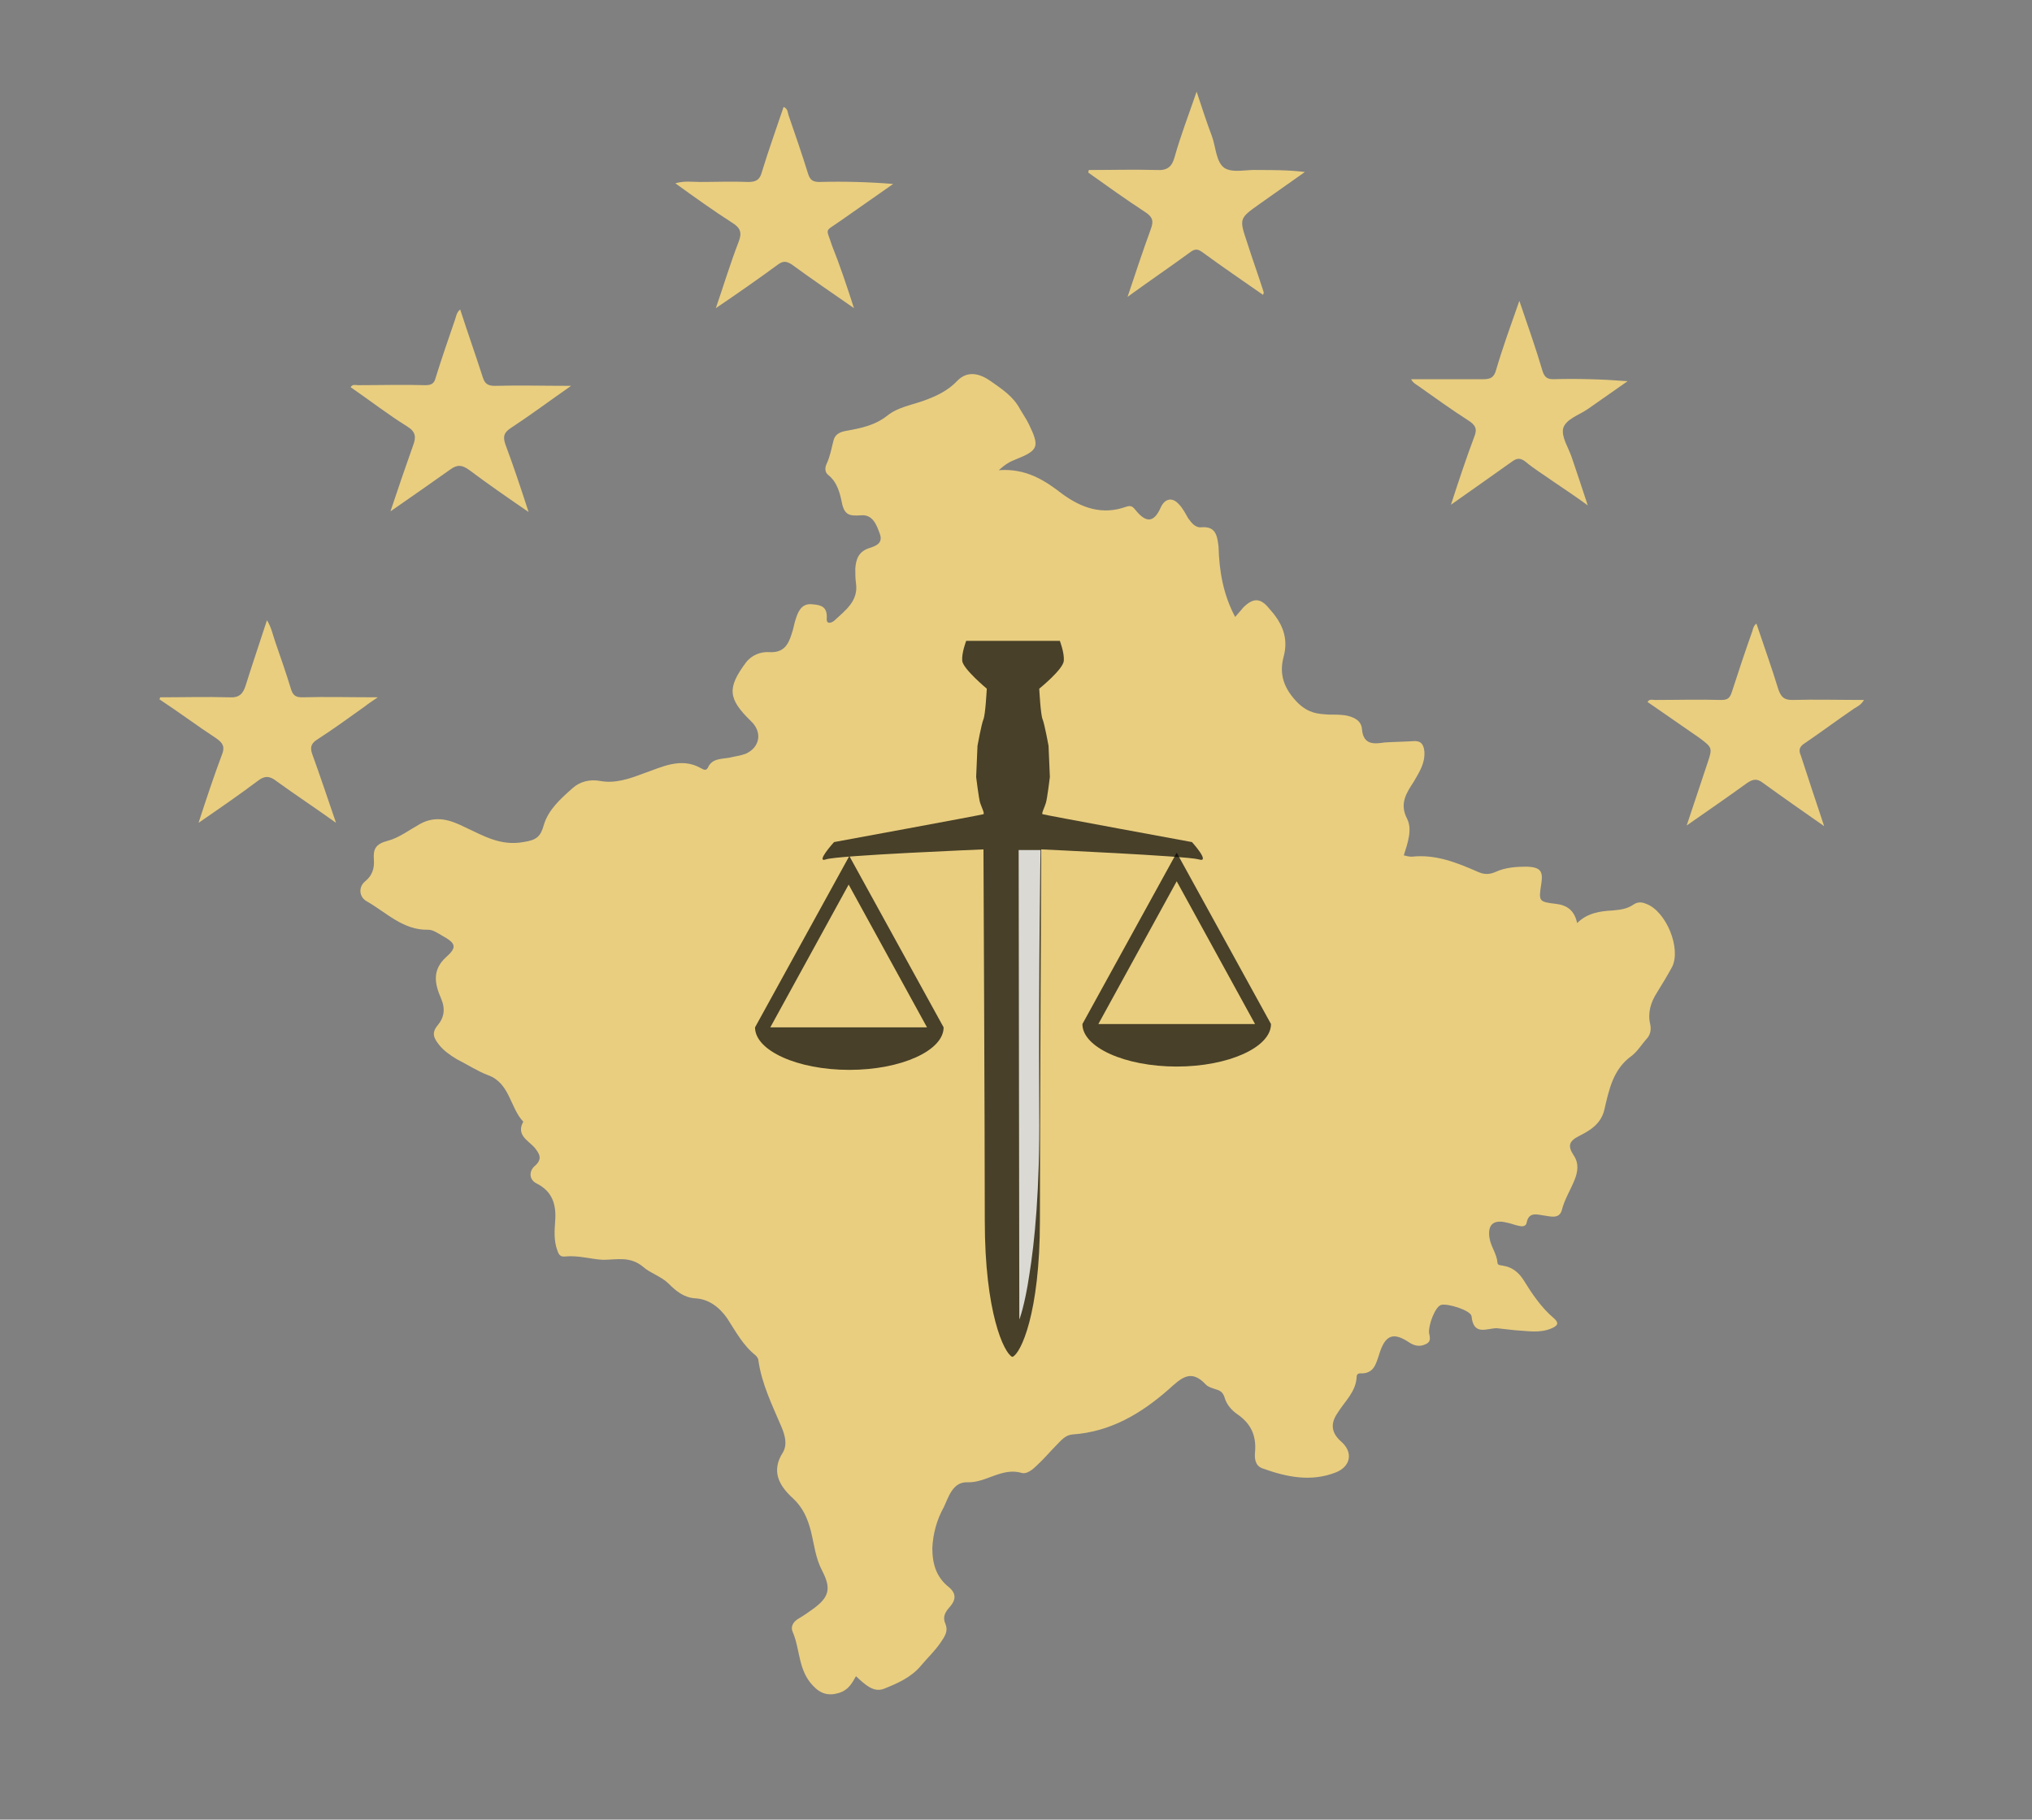 <?xml version="1.0" encoding="utf-8"?>
<!-- Generator: Adobe Illustrator 25.0.1, SVG Export Plug-In . SVG Version: 6.00 Build 0)  -->
<svg version="1.1" id="Layer_1" xmlns="http://www.w3.org/2000/svg" xmlns:xlink="http://www.w3.org/1999/xlink" x="0px" y="0px"
	 viewBox="0 0 306 274" style="enable-background:new 0 0 306 274;" xml:space="preserve">
<rect x="0" y="0" width="306" height="274" fill="#808080" stroke="none"/>
<style type="text/css">
	.st0{display:none;fill:#2A4DA1;}
	.st1{fill:#E9CE80;}
	.st2{opacity:0.69;fill:#010101;enable-background:new    ;}
	.st3{opacity:0.8;fill:#FFFFFF;enable-background:new    ;}
</style>
<rect x="-120" y="-82" class="st0" width="558.5" height="399.5"/>
<path class="st1" d="M186,92.9c0.5-0.6,0.9-1,1.2-1.4c1.5-1.5,2.6-1.5,3.9,0.1c1.9,2.1,3,4.3,2.2,7.3c-0.7,2.6,0,4.8,2.2,7
	c1.6,1.5,2.9,1.6,4.6,1.7c0.8,0,1.6,0,2.4,0.1c1.2,0.2,2.5,0.7,2.6,2.1c0.2,2.5,2,2.2,3.4,2c1.4-0.1,2.9-0.1,4.3-0.2
	c1.2-0.1,1.6,0.5,1.7,1.6c0.1,1.8-0.8,3.1-1.6,4.5c-1.1,1.7-2.2,3.3-1,5.6c0.8,1.6,0.1,3.6-0.5,5.5c0.4,0.1,0.8,0.2,1.2,0.2
	c3.6-0.4,6.8,0.9,10,2.3c0.9,0.4,1.7,0.4,2.6,0c1.5-0.7,3.2-0.8,4.8-0.8c2,0.1,2.4,0.7,2.1,2.6c-0.4,2.6-0.4,2.7,2.2,3
	c1.7,0.2,2.8,1,3.2,2.9c1.5-1.5,3.4-1.8,5.3-1.9c1.1-0.1,2.2-0.2,3.2-0.9c0.6-0.4,1.2-0.4,1.9-0.1c3,1.1,5.3,6.7,3.9,9.5
	c-0.7,1.3-1.5,2.6-2.3,3.9c-0.9,1.4-1.4,3-1,4.7c0.2,0.9,0,1.7-0.6,2.3c-0.7,0.8-1.3,1.8-2.2,2.5c-2.8,2-3.4,5.1-4.1,8.1
	c-0.5,2.1-2.1,3.1-3.7,3.9c-1.6,0.8-1.9,1.5-0.9,3c0.8,1.2,0.6,2.5,0.1,3.7c-0.6,1.5-1.5,2.9-1.9,4.5c-0.4,1.5-1.9,0.9-2.9,0.8
	c-1.1-0.2-2.1-0.4-2.4,1.1c-0.1,0.6-0.7,0.6-1.1,0.5c-0.6-0.1-1.3-0.4-1.9-0.5c-2-0.5-2.9,0.3-2.6,2.3c0.2,1.3,1.1,2.4,1.2,3.7
	c0,0.5,0.6,0.4,0.9,0.5c1.3,0.2,2.3,1,3,2.1c1.3,2.1,2.7,4.2,4.6,5.8c0.8,0.7,0.6,1.1-0.3,1.5c-1.8,0.8-3.7,0.4-5.6,0.3
	c-0.9-0.1-1.8-0.2-2.7-0.3c-1.5,0-3.5,1.2-3.8-1.8c-0.1-0.9-3.7-2-4.6-1.7c-0.9,0.3-1.9,3-1.8,4.2c0.1,0.6,0.4,1.3-0.5,1.7
	c-0.8,0.4-1.6,0.3-2.4-0.2c-2.5-1.7-3.7-1.2-4.6,1.7c-0.5,1.5-0.8,3-2.9,2.9c-0.3,0-0.5,0.2-0.5,0.5c-0.1,2.3-1.8,3.7-2.9,5.5
	c-1.1,1.6-0.9,3,0.6,4.3c1.8,1.6,1.4,3.7-0.8,4.6c-3.8,1.5-7.5,0.7-11.1-0.6c-1.1-0.4-1.2-1.5-1.1-2.5c0.2-2.4-0.6-4.2-2.6-5.6
	c-0.9-0.6-1.7-1.5-2-2.6c-0.2-0.6-0.5-0.9-1-1.1c-0.6-0.2-1.4-0.4-1.8-0.8c-2.3-2.5-3.8-0.9-5.6,0.7c-4.1,3.6-8.7,6.4-14.5,6.8
	c-1.1,0.1-1.7,0.9-2.4,1.6c-1,1-1.9,2.1-3,3.1c-0.6,0.6-1.5,1.3-2.2,1.1c-3-0.9-5.4,1.5-8.2,1.4c-2.3-0.1-2.9,2.4-3.6,3.8
	c-1,1.8-1.6,3.9-1.7,6.1c0,2.4,0.6,4.4,2.5,5.9c1.2,1,1,2,0.1,3c-0.7,0.8-1.1,1.5-0.6,2.6c0.4,1-0.1,1.8-0.8,2.8
	c-0.9,1.3-1.9,2.2-2.9,3.4c-1.5,1.8-3.6,2.7-5.6,3.5c-1.6,0.6-2.9-0.7-4.2-1.9c-0.6,1.1-1.2,2.1-2.5,2.5c-1.6,0.5-2.8,0.2-4-1.1
	c-2.2-2.3-1.9-5.4-3-8c-0.4-0.8,0-1.6,0.9-2.1c0.7-0.4,1.4-0.9,2.1-1.4c2.5-1.8,2.8-3.1,1.4-5.8c-1-1.9-1.2-4-1.7-6
	c-0.5-1.9-1.2-3.5-2.7-4.9c-2.1-1.9-3.3-4.1-1.5-6.9c0.7-1.2,0.3-2.6-0.2-3.8c-1.4-3.3-3-6.5-3.5-10.1c0-0.2-0.2-0.5-0.4-0.7
	c-1.9-1.5-3-3.6-4.3-5.6c-1.2-1.7-2.8-2.9-4.8-3c-1.7-0.1-2.9-1.1-4-2.2c-1.1-1.1-2.8-1.6-3.8-2.5c-2-1.7-4-1.1-6.1-1.1
	c-1.9-0.1-3.7-0.7-5.7-0.5c-0.8,0.1-1-0.4-1.2-1c-0.5-1.4-0.4-2.9-0.3-4.3c0.2-2.5-0.4-4.5-2.8-5.7c-1.2-0.6-1.1-1.9-0.3-2.6
	c1.3-1.1,0.7-1.9,0-2.8c-1-1.1-2.8-1.9-1.7-3.9c-2-2.1-2-5.8-5.3-7c-1.6-0.6-3.1-1.6-4.7-2.4c-1-0.6-2-1.3-2.7-2.2s-1.2-1.7-0.2-2.9
	s1.2-2.5,0.5-4.1c-0.9-2.1-1.4-4.2,0.8-6.2c1.7-1.5,1.4-2.1-0.6-3.2c-0.7-0.4-1.4-0.9-2.1-0.9c-3.8,0.1-6.3-2.6-9.3-4.3
	c-1.2-0.7-1.2-2.2-0.2-3c1.1-0.9,1.4-2,1.3-3.3c-0.1-1.5,0.2-2.3,2.1-2.8c1.6-0.4,3.2-1.6,4.8-2.5c2.5-1.4,4.7-0.6,6.9,0.5
	c2.8,1.3,5.3,2.8,8.7,2.2c2-0.3,2.6-0.8,3.1-2.6c0.7-2.3,2.5-3.9,4.3-5.5c1.1-1,2.6-1.4,4.2-1.1c2.2,0.4,4.3-0.3,6.4-1.1
	c2.7-0.9,5.7-2.6,8.8-0.8c0.4,0.2,0.7,0.4,1-0.1c0.6-1.4,2-1.3,3.2-1.5c0.8-0.2,1.7-0.3,2.5-0.6c2.2-1,2.5-3.3,0.8-4.9
	c-3.5-3.4-3.6-5-0.8-8.8c0.9-1.2,2.3-1.7,3.6-1.6c2.1,0.1,2.8-1.1,3.3-2.7c0.3-0.8,0.4-1.7,0.7-2.5c0.4-1.2,1-2.2,2.5-2
	c1.3,0.1,2.2,0.4,2.1,2.1c-0.1,1.1,0.9,0.6,1.2,0.3c1.6-1.5,3.6-2.9,3.2-5.6c-0.1-0.7-0.1-1.4-0.1-2.2c0.1-1.4,0.5-2.6,2.2-3.1
	c0.9-0.3,2-0.7,1.5-2.1s-1.1-3-2.9-2.8c-1.6,0.1-2.4,0-2.8-1.8c-0.3-1.5-0.7-3.2-2.1-4.3c-0.5-0.4-0.5-1.1-0.2-1.7
	c0.5-1.1,0.7-2.2,1-3.4c0.2-0.9,0.8-1.3,1.8-1.5c2.2-0.4,4.4-0.8,6.3-2.3c1.6-1.3,3.7-1.6,5.6-2.3c1.9-0.7,3.6-1.5,5-3
	c1.5-1.5,3.3-1.1,5,0.1c1.7,1.2,3.4,2.3,4.4,4.2c0.4,0.7,0.9,1.4,1.3,2.2c1.7,3.5,1.5,4-2,5.4c-0.8,0.3-1.5,0.7-2.5,1.6
	c4.1-0.3,6.9,1.5,9.6,3.6c2.9,2.1,6,3.2,9.6,1.9c0.7-0.2,0.9-0.1,1.4,0.5c1.6,2,2.8,1.9,3.8-0.4c0.6-1.3,1.7-1.6,2.7-0.5
	c0.6,0.6,1,1.4,1.4,2.1c0.5,0.7,1.1,1.5,2,1.4c2.2-0.2,2.4,1.3,2.6,2.9C183.6,86,184.2,89.5,186,92.9z"/>
<path class="st1" d="M128.6,46.4c-3.3-2.3-6.4-4.4-9.4-6.6c-0.8-0.5-1.3-0.5-2,0c-3,2.2-6,4.3-9.4,6.6c1.2-3.5,2.2-6.8,3.4-9.9
	c0.6-1.5,0.3-2.2-1-3c-2.8-1.8-5.6-3.8-8.5-5.9c1.4-0.4,2.5-0.2,3.7-0.2c2.4,0,4.9-0.1,7.3,0c1.1,0,1.7-0.3,2-1.4
	c1-3.3,2.2-6.6,3.3-9.9c0.7,0.3,0.6,0.9,0.8,1.4c1,2.9,2,5.8,2.9,8.7c0.3,0.9,0.7,1.2,1.7,1.2c3.7-0.1,7.4,0,11.1,0.3
	c-2.7,1.9-5.3,3.7-8,5.6c-2.4,1.7-2.1,0.9-1.2,3.7C126.5,40,127.5,43,128.6,46.4z"/>
<path class="st1" d="M164,25.6c3.4,0,6.8-0.1,10.2,0c1.6,0.1,2.3-0.5,2.7-2c0.9-3.2,2.1-6.3,3.3-9.8c0.8,2.4,1.5,4.6,2.3,6.7
	c0.6,1.6,0.6,3.9,1.9,4.8c1.3,0.8,3.3,0.2,5,0.3c2.3,0,4.7,0,7.1,0.3c-2.3,1.6-4.5,3.2-6.8,4.8c-3.1,2.2-3.1,2.2-1.9,5.8
	c0.8,2.5,1.7,5,2.5,7.5c0,0.1,0,0.2-0.1,0.4c-3-2.1-6.1-4.2-9.1-6.4c-0.7-0.5-1.1-0.6-1.9,0c-3,2.2-6.1,4.3-9.4,6.7
	c1.2-3.6,2.3-6.9,3.5-10.2c0.5-1.3,0.2-1.9-0.9-2.6c-2.9-1.9-5.7-3.9-8.5-5.9C163.9,25.8,163.9,25.7,164,25.6z"/>
<path class="st1" d="M58.8,77c1.2-3.6,2.3-6.8,3.4-9.9c0.5-1.3,0.4-2.1-0.9-2.9c-2.9-1.8-5.6-3.9-8.5-5.9c0.3-0.5,0.8-0.3,1.1-0.3
	c3.4,0,6.8-0.1,10.2,0c0.9,0,1.3-0.3,1.5-1.1c0.9-2.9,1.9-5.8,2.9-8.7c0.2-0.5,0.2-1.1,0.8-1.6c1.1,3.4,2.3,6.8,3.4,10.2
	c0.3,1,0.8,1.3,1.8,1.3c3.7-0.1,7.3,0,11.5,0c-3.3,2.3-6.1,4.4-9,6.3c-1.1,0.7-1.3,1.3-0.9,2.5c1.2,3.2,2.3,6.5,3.5,10.2
	c-3.2-2.2-6.1-4.2-8.9-6.3c-1.1-0.8-1.8-0.9-2.9-0.1C65,72.7,62.1,74.7,58.8,77z"/>
<path class="st1" d="M218.5,76c1.2-3.7,2.3-7,3.5-10.2c0.5-1.2,0.2-1.8-0.9-2.5c-2.5-1.6-5-3.4-7.4-5.1c-0.4-0.3-0.9-0.5-1.2-1.1
	c3.7,0,7.3,0,10.9,0c1.1,0,1.6-0.3,1.9-1.4c1-3.4,2.2-6.7,3.5-10.4c1.3,3.8,2.5,7.2,3.5,10.6c0.3,0.9,0.7,1.2,1.6,1.2
	c3.7-0.1,7.4,0,11.2,0.3c-2,1.4-4,2.8-6,4.2c-1.3,0.9-3.3,1.5-3.7,2.9c-0.3,1.3,0.8,2.9,1.3,4.4c0.8,2.3,1.5,4.5,2.4,7.2
	c-1.9-1.4-3.6-2.5-5.2-3.6c-1.4-1-2.9-1.9-4.2-3c-0.8-0.6-1.3-0.5-2,0C224.9,71.5,221.9,73.6,218.5,76z"/>
<path class="st1" d="M24.1,105c3.5,0,6.9-0.1,10.4,0c1.5,0.1,2.1-0.5,2.5-1.8c1-3.2,2.1-6.4,3.2-9.8c0.7,1.1,0.9,2.3,1.3,3.4
	c0.8,2.3,1.6,4.6,2.3,6.9c0.3,1,0.7,1.3,1.7,1.3c3.6-0.1,7.3,0,11.4,0c-0.9,0.6-1.5,1-2,1.4c-2.4,1.7-4.7,3.4-7.2,5
	c-0.9,0.6-1,1.2-0.7,2.1c1.2,3.3,2.3,6.6,3.6,10.4c-3.2-2.3-6.1-4.2-9-6.3c-1-0.8-1.8-0.8-2.8,0c-2.8,2.1-5.7,4.1-8.9,6.3
	c1.2-3.7,2.3-7,3.5-10.2c0.5-1.2,0.2-1.8-0.8-2.5c-2.9-1.9-5.7-4-8.6-5.9C24.1,105.2,24.1,105.1,24.1,105z"/>
<path class="st1" d="M274.7,124.4c-3.3-2.3-6.3-4.4-9.2-6.5c-0.9-0.7-1.5-0.6-2.4,0c-2.9,2.1-5.8,4.1-9.1,6.4
	c1.1-3.3,2.1-6.3,3.1-9.3c0.8-2.4,0.8-2.4-1.2-3.9c-2.6-1.8-5.2-3.6-7.8-5.4c0.3-0.5,0.8-0.3,1.1-0.3c3.3,0,6.7-0.1,10,0
	c1,0,1.3-0.3,1.6-1.2c1-3.1,2-6.1,3.1-9.2c0.1-0.4,0.2-0.8,0.6-1.1c1.1,3.3,2.3,6.6,3.3,9.9c0.4,1.1,0.8,1.6,2.1,1.6
	c3.5-0.1,7.1,0,10.8,0c-0.4,0.7-1,1-1.5,1.3c-2.5,1.7-4.9,3.5-7.4,5.2c-0.8,0.5-1,1-0.6,1.9C272.3,117.2,273.4,120.5,274.7,124.4z"
	/>
<path class="st2" d="M179.5,126.8c0,0-22.3-4.1-22.5-4.2s0.3-1,0.5-1.7c0.2-0.6,0.6-3.9,0.6-3.9l-0.2-4.7c0,0-0.6-3.3-0.9-4
	s-0.5-4.6-0.5-4.6s3.6-2.9,3.7-4.2c0.1-1.2-0.6-3-0.6-3h-6.4l0,0h-1.4l0,0h-6.3c0,0-0.7,1.8-0.6,3c0.1,1.2,3.7,4.2,3.7,4.2
	s-0.2,3.9-0.5,4.6s-0.9,4-0.9,4L147,117c0,0,0.4,3.3,0.6,3.9s0.7,1.6,0.5,1.7s-22.5,4.2-22.5,4.2s-2.9,3.2-1.2,2.6
	c1.7-0.6,23.7-1.5,23.7-1.5s0.2,41.9,0.2,55.9c0,13.9,2.9,19.9,4.1,20.5l0,0h0.1c1.2-0.5,4.1-6.5,4.1-20.5s0.2-55.9,0.2-55.9
	s22,1,23.7,1.5C182.4,130,179.5,126.8,179.5,126.8z"/>
<path class="st3" d="M153.4,128l0.1,70.6v0.1c0,0,0.8-2,1.5-6.7c0.8-4.9,1.6-12.8,1.5-24.7c-0.1-23.4,0.2-39.3,0.2-39.3L153.4,128
	L153.4,128z"/>
<path class="st2" d="M127.9,128.9l-14.2,25.8c0,3.5,6.4,6.4,14.2,6.4s14.2-2.9,14.2-6.4L127.9,128.9z M116,154.7l11.8-21.5
	l11.8,21.5H116z"/>
<path class="st2" d="M177.2,128.4L163,154.2c0,3.5,6.4,6.4,14.2,6.4s14.2-2.9,14.2-6.4L177.2,128.4z M165.4,154.2l11.8-21.5
	l11.8,21.5H165.4z"/>
</svg>
